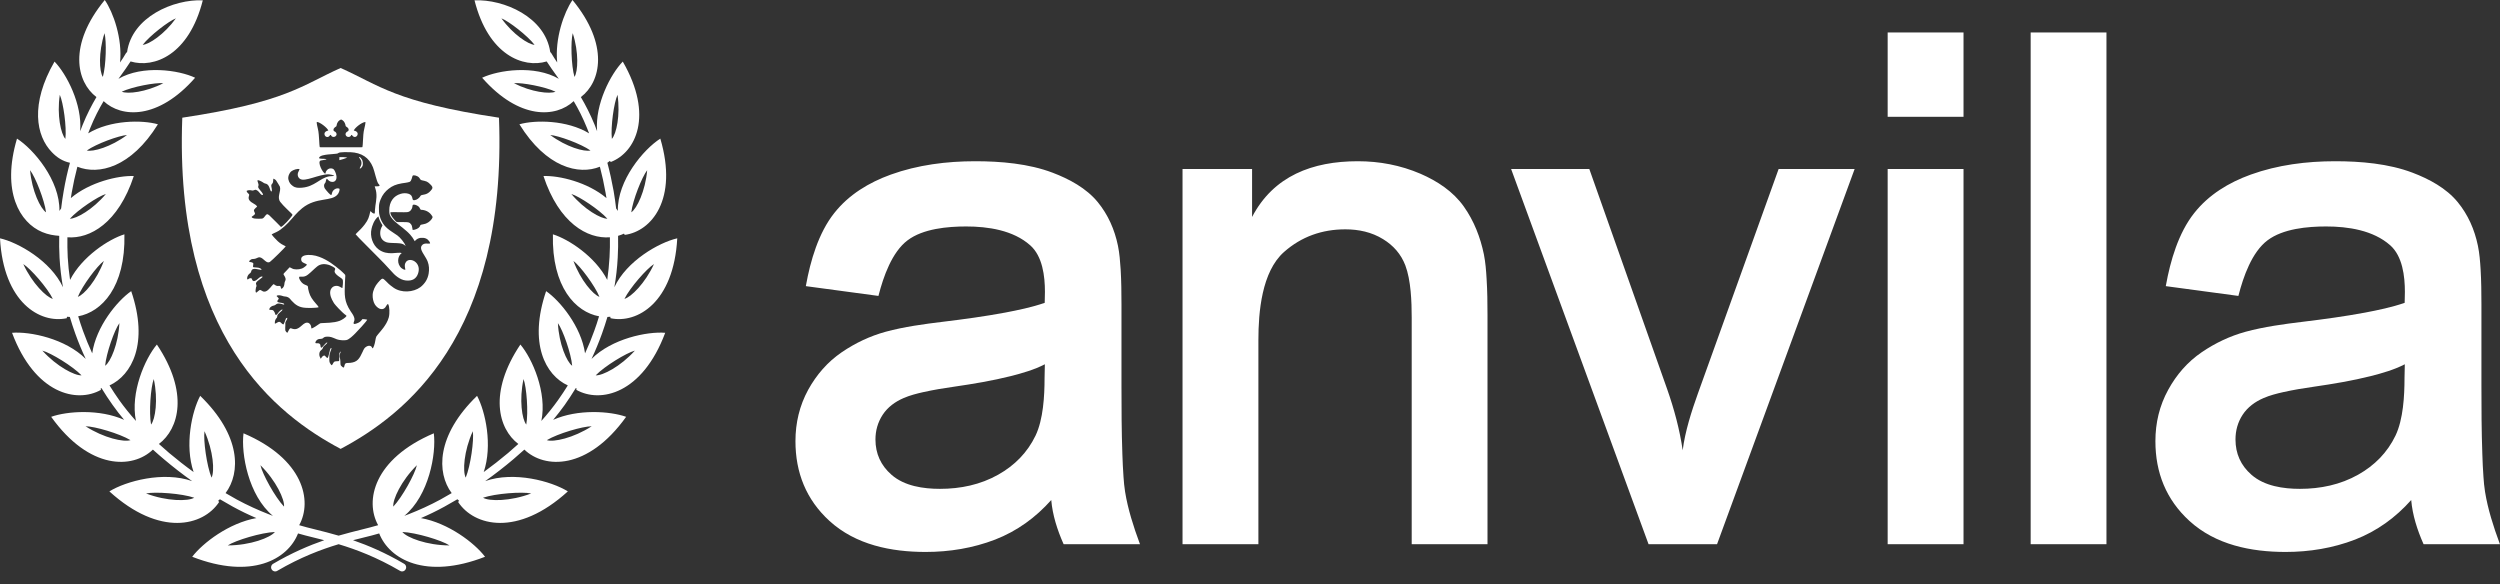 <?xml version="1.0" encoding="UTF-8"?>
<svg xmlns="http://www.w3.org/2000/svg" width="154" height="36" viewBox="0 0 154 36" fill="none">
  <rect x="0" y="0" width="154" height="36" fill="#333333" stroke="none"/>
  <path fill-rule="evenodd" clip-rule="evenodd" d="M20.983 27.652C17.061 25.57 10.718 20.715 11.229 7.25C17.647 6.285 18.6 5.25 20.983 4.188C23.366 5.25 24.319 6.285 30.737 7.25C31.249 20.715 24.905 25.57 20.983 27.652ZM20.905 9.68C20.987 9.672 21.339 9.68 21.39 9.711C21.362 9.734 20.968 9.859 20.905 9.867V9.68ZM22.315 10.254C22.28 10.305 22.229 10.391 22.163 10.383C22.155 10.289 22.284 10.223 22.265 10C22.245 9.816 22.12 9.746 22.112 9.668C22.179 9.66 22.245 9.754 22.272 9.793C22.362 9.902 22.382 10.148 22.315 10.254ZM23.616 20.191C23.741 20.016 23.878 19.812 23.948 19.555C23.983 19.418 23.995 19.262 23.987 19.109C23.979 19.012 23.964 18.762 23.893 18.727C23.835 18.746 23.784 18.875 23.737 18.93C23.522 19.188 23.214 18.957 23.085 18.742C22.999 18.602 22.944 18.359 22.956 18.152C22.971 17.895 23.108 17.605 23.28 17.414C23.475 17.203 23.538 17.09 23.679 17.23C23.741 17.293 23.804 17.34 23.858 17.402C23.96 17.516 24.124 17.637 24.245 17.723C24.733 18.062 25.464 18.008 25.897 17.688C26.015 17.602 26.151 17.453 26.237 17.312C26.319 17.176 26.378 17.016 26.405 16.852C26.448 16.602 26.433 16.344 26.346 16.117C26.3 15.992 26.221 15.863 26.1 15.668C26.03 15.555 25.87 15.312 25.964 15.152C26.108 14.906 26.405 15.051 26.495 14.992C26.503 14.918 26.382 14.789 26.346 14.758C26.28 14.703 26.194 14.664 26.081 14.652C25.854 14.629 25.679 14.695 25.55 14.859C25.366 14.516 25.136 14.316 25.061 14.25C24.702 13.918 24.319 13.711 24.112 13.41C24.011 13.262 23.979 13.195 23.979 12.973C23.975 12.707 24.038 12.473 24.175 12.285C24.288 12.129 24.456 12.008 24.679 11.941C24.839 11.891 25.03 11.887 25.179 11.941C25.558 12.086 25.253 12.434 25.636 12.305C25.702 12.281 25.761 12.23 25.804 12.191C25.874 12.133 25.909 12.043 25.933 12.031C26.034 11.98 26.3 12.02 26.522 11.758C26.647 11.621 26.69 11.547 26.546 11.395C26.327 11.164 26.276 11.172 25.975 11.102C25.893 11.082 25.878 11.02 25.831 10.957C25.729 10.816 25.483 10.773 25.429 10.816C25.382 10.852 25.366 11.148 25.233 11.203C25.108 11.25 24.897 11.27 24.753 11.293C24.382 11.359 24.171 11.449 23.936 11.633C23.745 11.781 23.554 12 23.444 12.289C23.378 12.457 23.346 12.559 23.343 12.766C23.339 12.945 23.339 13.125 23.386 13.293C23.511 13.754 23.749 14.023 24.136 14.273C24.257 14.348 24.366 14.426 24.479 14.504C24.628 14.605 24.952 14.977 24.983 15.16C24.823 14.953 24.507 14.984 24.225 14.969C24.1 14.965 23.917 14.961 23.804 14.922C23.546 14.832 23.421 14.633 23.421 14.363C23.421 14.051 23.565 13.922 23.561 13.879C23.464 13.723 23.343 13.512 23.311 13.328C23.03 13.543 22.917 13.949 22.886 14.094C22.776 14.562 22.96 15.086 23.311 15.355C23.882 15.793 24.522 15.484 24.745 15.594C24.487 15.766 24.421 16.262 24.745 16.527C24.815 16.582 24.897 16.621 24.971 16.617C24.975 16.57 24.933 16.484 24.936 16.352C24.94 16.262 24.968 16.188 25.011 16.133C25.14 15.969 25.37 15.988 25.542 16.102C25.663 16.18 25.745 16.305 25.78 16.441C25.811 16.57 25.8 16.715 25.749 16.859C25.643 17.164 25.405 17.324 24.991 17.277C24.628 17.234 24.311 16.949 24.093 16.691L23.667 16.23C23.569 16.125 23.471 16.031 23.37 15.926C23.167 15.711 21.936 14.5 21.905 14.43C21.929 14.41 21.952 14.379 21.979 14.352C22.163 14.176 22.311 14.031 22.468 13.824C22.694 13.527 22.733 13.367 22.815 13.004C22.846 13.016 22.89 13.074 22.925 13.102C22.96 13.125 23.015 13.16 23.061 13.164C23.104 13.121 23.093 13.027 23.096 12.953C23.116 12.57 23.229 12.254 23.179 11.859C23.151 11.652 23.112 11.613 23.081 11.477C23.183 11.465 23.308 11.5 23.382 11.445C23.386 11.387 23.335 11.355 23.308 11.316C23.194 11.168 23.085 10.582 22.975 10.305C22.729 9.695 22.265 9.406 21.589 9.375C21.46 9.367 20.948 9.363 20.866 9.414C20.804 9.453 20.808 9.457 20.721 9.469C20.55 9.492 20.374 9.496 20.202 9.516C20.065 9.535 19.651 9.57 19.655 9.746C19.753 9.801 19.952 9.766 20.073 9.797L20.116 9.824C19.995 9.855 19.823 9.867 19.757 9.887C19.515 9.961 19.901 10.695 20.038 10.695C20.073 10.652 20.05 10.621 20.081 10.566C20.147 10.457 20.229 10.367 20.386 10.371C20.503 10.379 20.561 10.422 20.6 10.492C20.721 10.691 20.831 11.086 20.573 11.188C20.436 11.238 20.296 11.18 20.21 11.086C20.186 11.059 20.163 11.02 20.128 11.008C20.1 11.035 20.081 11.105 20.073 11.156C20.054 11.258 20.054 11.23 20.007 11.297C19.936 11.387 19.956 11.52 20.011 11.613C20.034 11.652 20.073 11.691 20.1 11.727C20.143 11.781 20.335 12.012 20.409 12.016C20.433 11.992 20.448 11.887 20.468 11.84C20.538 11.664 20.749 11.551 20.909 11.625C20.944 11.723 20.858 11.902 20.811 11.961C20.44 12.445 19.495 12.113 18.616 12.824C18.475 12.938 18.288 13.117 18.167 13.258C17.897 13.57 17.632 13.887 17.292 14.133C17.198 14.203 17.136 14.242 17.022 14.297C16.971 14.32 16.761 14.414 16.733 14.438C16.745 14.469 16.882 14.629 16.913 14.656C17.046 14.801 17.167 14.926 17.339 15.035C17.44 15.102 17.546 15.137 17.6 15.172C17.577 15.238 16.741 16.055 16.632 16.129C16.413 16.277 16.245 15.902 16.022 15.855C15.893 15.824 15.804 15.938 15.655 15.949C15.573 15.953 15.514 15.953 15.456 15.988C15.413 16.016 15.347 16.062 15.347 16.125C15.421 16.156 15.511 16.137 15.585 16.199C15.639 16.246 15.569 16.359 15.589 16.453C15.659 16.48 15.804 16.469 15.901 16.488C15.979 16.508 16.108 16.535 16.108 16.625C15.944 16.625 15.546 16.445 15.483 16.695C15.444 16.852 15.382 16.82 15.307 16.918C15.264 16.973 15.175 17.137 15.253 17.219C15.304 17.207 15.304 17.168 15.374 17.148C15.557 17.094 15.495 17.227 15.577 17.293C15.702 17.398 15.944 17.109 16.03 17.062C16.065 17.043 16.14 17.016 16.175 17.047C16.206 17.086 15.854 17.285 15.788 17.398C15.753 17.465 15.772 17.504 15.792 17.562C15.815 17.633 15.788 17.652 15.768 17.715C15.749 17.797 15.718 17.965 15.772 18.023C15.819 18.023 15.843 17.98 15.87 17.961C16.05 17.801 16.026 17.863 16.183 17.941C16.413 18.059 16.636 17.734 16.753 17.598C16.768 17.578 16.819 17.523 16.835 17.512C16.901 17.48 16.956 17.645 17.179 17.613C17.272 17.598 17.292 17.641 17.3 17.719L17.315 17.777C17.315 17.773 17.315 17.777 17.315 17.781C17.39 17.801 17.464 17.684 17.487 17.629C17.53 17.531 17.511 17.441 17.546 17.355C17.561 17.309 17.585 17.289 17.593 17.23C17.608 17.074 17.464 16.938 17.46 16.883C17.471 16.844 17.612 16.715 17.647 16.672L17.839 16.465C17.929 16.492 17.995 16.555 18.1 16.578C18.292 16.617 18.561 16.59 18.718 16.477C18.761 16.449 18.893 16.348 18.909 16.301C18.831 16.223 18.655 16.211 18.581 16.09C18.546 16.031 18.542 15.918 18.577 15.859C18.624 15.793 18.706 15.746 18.804 15.727C18.925 15.699 19.077 15.699 19.229 15.715C19.378 15.73 19.526 15.77 19.671 15.824C19.921 15.914 20.163 16.051 20.37 16.188C20.581 16.332 20.78 16.488 20.975 16.652L21.116 16.781C21.296 16.973 21.28 16.871 21.261 17.156C21.257 17.238 21.253 17.32 21.249 17.406C21.218 18.18 21.194 18.555 21.6 19.176C21.667 19.277 21.753 19.387 21.8 19.512C21.882 19.73 21.804 19.773 21.78 19.891C21.749 20.043 22.089 19.879 22.116 19.859C22.221 19.793 22.261 19.742 22.327 19.656C22.425 19.66 22.53 19.668 22.62 19.691C22.589 19.793 22.018 20.406 21.878 20.543C21.757 20.664 21.503 20.918 21.335 20.949C21.167 20.98 20.909 20.957 20.753 20.902C20.608 20.848 20.444 20.758 20.28 20.742C19.866 20.711 19.971 20.859 19.784 20.871C19.663 20.879 19.612 20.879 19.53 20.938C19.495 20.961 19.409 21.066 19.429 21.133C19.518 21.168 19.616 21.109 19.698 21.188C19.772 21.258 19.718 21.363 19.784 21.418C19.85 21.441 20.054 21.098 20.163 21.09C20.147 21.215 19.929 21.285 19.893 21.418C19.85 21.59 19.698 21.547 19.671 21.785C19.663 21.844 19.671 21.902 19.69 21.957L19.749 22.09C19.749 22.086 19.753 22.094 19.753 22.094C19.78 22.078 19.757 22.102 19.78 22.066C19.823 22 19.87 21.93 19.956 21.902C20.026 21.879 20.093 22.039 20.171 22.051C20.233 22.043 20.296 21.641 20.327 21.555C20.343 21.504 20.362 21.43 20.417 21.434C20.433 21.535 20.284 21.719 20.288 21.98C20.288 22.062 20.28 22.23 20.3 22.301C20.319 22.367 20.393 22.484 20.436 22.5C20.491 22.465 20.526 22.336 20.585 22.289C20.659 22.23 20.85 22.266 20.882 22.238C20.936 22.191 20.815 21.711 20.995 21.656C20.983 21.723 20.936 21.777 20.921 21.863C20.897 21.98 20.929 22.02 20.952 22.113C20.968 22.195 20.968 22.289 20.971 22.379C20.975 22.5 20.995 22.52 21.061 22.574C21.116 22.625 21.183 22.699 21.21 22.559C21.265 22.301 21.343 22.375 21.573 22.352C22.022 22.305 22.143 22.09 22.335 21.676C22.409 21.516 22.436 21.426 22.577 21.348C22.643 21.312 22.733 21.281 22.819 21.312C22.913 21.348 22.897 21.41 22.956 21.461C22.987 21.441 23.026 21.336 23.042 21.297C23.116 21.117 23.132 20.805 23.186 20.723C23.221 20.672 23.253 20.633 23.292 20.586C23.405 20.449 23.511 20.336 23.616 20.191ZM21.093 17.742C21.112 17.672 21.14 17.348 21.12 17.27C21.108 17.199 21.058 17.16 21.011 17.129C20.39 16.73 20.69 16.668 20.643 16.539C20.632 16.504 20.542 16.453 20.503 16.43C20.3 16.305 19.964 16.207 19.694 16.32C19.6 16.355 19.471 16.465 19.397 16.535C19.268 16.648 18.999 16.926 18.843 16.996C18.616 17.105 18.433 16.98 18.425 17.086C18.417 17.199 18.554 17.367 18.604 17.418C18.721 17.535 18.823 17.543 18.925 17.598C18.987 17.633 18.968 17.707 18.983 17.793C18.999 17.867 19.015 17.934 19.034 18C19.077 18.145 19.12 18.234 19.19 18.352C19.335 18.59 19.581 18.816 19.632 18.922C19.515 18.977 18.975 18.973 18.815 18.961C18.409 18.934 18.198 18.777 17.96 18.52C17.893 18.445 17.839 18.359 17.741 18.312C17.62 18.246 17.515 18.281 17.39 18.227C17.311 18.195 17.073 18.152 17.038 18.238C17.046 18.258 17.116 18.301 17.175 18.395C17.151 18.473 16.968 18.582 17.19 18.633C17.276 18.656 17.507 18.656 17.511 18.746C17.464 18.793 17.417 18.727 17.245 18.703C17.093 18.684 17.061 18.707 16.975 18.773C16.882 18.844 16.823 18.812 16.725 18.875C16.663 18.918 16.589 18.973 16.585 19.078C16.714 19.113 16.78 19.051 16.866 19.16C16.96 19.281 16.936 19.379 16.987 19.398C17.042 19.422 17.132 19.277 17.183 19.215C17.202 19.191 17.346 19.047 17.393 19.07C17.397 19.074 17.409 19.055 17.397 19.094C17.382 19.145 17.12 19.324 17.089 19.418C17.073 19.465 17.085 19.516 17.061 19.562C17.042 19.594 17.011 19.613 16.987 19.656C16.936 19.738 16.925 19.828 16.933 19.938C17.015 19.934 17.116 19.809 17.221 19.828C17.315 19.848 17.362 19.98 17.468 19.98C17.503 19.918 17.53 19.84 17.561 19.762C17.596 19.66 17.612 19.574 17.694 19.578C17.714 19.652 17.643 19.734 17.616 19.781C17.561 19.875 17.577 19.93 17.577 20.043C17.577 20.125 17.561 20.262 17.573 20.34C17.585 20.402 17.667 20.492 17.702 20.5C17.733 20.465 17.78 20.348 17.815 20.293C17.897 20.18 17.893 20.219 18.034 20.258C18.448 20.371 18.6 19.906 18.897 19.875C19.018 19.867 19.069 19.934 19.112 19.988C19.179 20.074 19.155 20.137 19.183 20.234C19.284 20.227 19.577 20.012 19.655 19.961C19.702 19.934 19.714 19.91 19.784 19.906L20.308 19.879C20.518 19.863 20.737 19.832 20.925 19.762C21.069 19.703 21.276 19.578 21.35 19.461C21.335 19.43 21.249 19.371 21.221 19.352C21.175 19.316 21.136 19.273 21.093 19.238C21.007 19.16 20.936 19.09 20.858 19.004C20.792 18.934 20.573 18.703 20.538 18.617C20.507 18.543 20.483 18.523 20.456 18.469C20.35 18.258 20.265 17.945 20.429 17.746C20.495 17.664 20.6 17.598 20.757 17.609C20.948 17.629 21.022 17.742 21.093 17.742ZM16.725 11.797C16.616 11.789 16.632 11.422 16.417 11.328C16.374 11.309 16.311 11.305 16.268 11.281C16.218 11.258 16.179 11.207 16.018 11.137C15.741 11.016 15.905 11.219 15.925 11.359C15.944 11.488 15.85 11.48 15.944 11.613C16.042 11.758 16.225 11.91 16.194 12.008C16.054 12.055 15.991 11.785 15.788 11.703C15.679 11.656 15.651 11.766 15.503 11.73C15.405 11.703 15.272 11.707 15.194 11.758C15.194 11.883 15.358 11.926 15.35 12.012C15.347 12.102 15.179 12.301 15.6 12.527C15.667 12.562 15.819 12.652 15.839 12.73C15.796 12.762 15.694 12.852 15.663 12.902C15.597 13.004 15.714 13.082 15.71 13.176C15.686 13.242 15.518 13.332 15.499 13.363C15.511 13.414 15.597 13.445 15.647 13.457C15.729 13.473 15.862 13.473 15.952 13.473C16.218 13.473 16.198 13.473 16.362 13.266C16.464 13.137 16.526 13.195 16.71 13.383C16.819 13.492 16.913 13.578 17.015 13.684C17.058 13.73 17.284 13.965 17.311 13.984C17.515 13.867 17.831 13.5 17.964 13.324C18.05 13.211 18.042 13.234 17.819 13.02C17.753 12.957 17.69 12.895 17.628 12.832C17.507 12.711 17.378 12.586 17.268 12.441C17.038 12.133 17.331 11.801 17.241 11.496C17.229 11.461 17.061 11.203 17.026 11.145C16.991 11.082 16.94 11.051 16.874 11.016C16.85 11 16.839 11 16.835 11.035C16.827 11.086 16.827 11.152 16.819 11.207C16.788 11.363 16.694 11.309 16.714 11.477C16.721 11.562 16.784 11.738 16.725 11.797ZM20.292 8.375C20.261 8.418 20.214 8.438 20.171 8.441C20.108 8.441 20.058 8.41 20.022 8.363C19.999 8.332 19.987 8.289 19.987 8.246C19.991 8.117 20.116 8.059 20.225 8.043C20.175 7.883 19.694 7.504 19.511 7.512C19.503 7.633 19.561 7.824 19.585 7.949C19.608 8.047 19.624 8.152 19.636 8.293C19.643 8.359 19.651 8.52 19.663 8.676C19.671 8.828 19.679 8.977 19.69 9.027C19.694 9.055 19.698 9.062 19.706 9.066C19.714 9.066 19.729 9.066 19.757 9.07H22.261C22.292 9.066 22.308 9.066 22.315 9.066C22.323 9.062 22.327 9.055 22.331 9.027C22.343 8.977 22.35 8.828 22.358 8.676C22.37 8.52 22.378 8.359 22.382 8.293C22.393 8.152 22.413 8.047 22.436 7.949C22.46 7.824 22.518 7.633 22.511 7.512C22.272 7.535 21.85 7.879 21.792 8.043C21.905 8.059 22.026 8.117 22.034 8.246C22.034 8.297 22.015 8.348 21.979 8.383C21.909 8.461 21.792 8.457 21.725 8.375C21.694 8.336 21.686 8.316 21.636 8.309C21.624 8.375 21.569 8.422 21.503 8.434C21.425 8.449 21.354 8.414 21.315 8.359C21.265 8.285 21.284 8.215 21.327 8.16C21.35 8.133 21.378 8.113 21.409 8.098C21.44 8.082 21.464 8.062 21.471 8.035C21.487 7.988 21.475 7.945 21.456 7.914C21.436 7.883 21.409 7.855 21.386 7.84C21.343 7.809 21.323 7.801 21.308 7.785C21.292 7.77 21.288 7.746 21.276 7.68C21.261 7.602 21.218 7.527 21.171 7.469C21.136 7.43 21.065 7.375 21.011 7.359C20.956 7.375 20.886 7.43 20.846 7.469C20.8 7.527 20.757 7.602 20.745 7.68C20.733 7.746 20.725 7.77 20.714 7.785C20.698 7.801 20.679 7.809 20.632 7.84C20.612 7.855 20.585 7.883 20.565 7.914C20.546 7.945 20.534 7.988 20.546 8.035C20.554 8.062 20.581 8.082 20.612 8.098C20.64 8.113 20.675 8.129 20.694 8.16C20.721 8.195 20.733 8.234 20.733 8.27C20.733 8.375 20.62 8.453 20.518 8.434C20.452 8.422 20.397 8.375 20.386 8.309C20.331 8.316 20.323 8.336 20.292 8.375ZM24.05 13.074C24.022 13.25 24.292 13.539 24.405 13.656C24.468 13.719 25.116 13.629 25.241 13.734C25.284 13.773 25.343 13.832 25.37 13.91C25.397 13.992 25.401 14.09 25.421 14.168C25.596 14.156 25.776 14.074 25.846 13.973C25.858 13.957 25.866 13.938 25.882 13.898C25.921 13.781 26.112 13.879 26.393 13.688C26.464 13.637 26.6 13.523 26.643 13.398C26.663 13.355 26.616 13.309 26.596 13.273C26.479 13.09 26.276 12.961 26.026 12.93C25.956 12.922 25.921 12.938 25.893 12.887C25.835 12.777 25.823 12.742 25.729 12.684C25.679 12.648 25.522 12.578 25.444 12.617C25.409 12.633 25.409 12.699 25.397 12.77C25.378 12.863 25.28 13.074 25.042 13.07C24.987 13.086 24.171 13.055 24.05 13.074ZM20.585 10.836C20.565 10.785 20.335 10.742 20.257 10.738C19.655 10.723 18.792 11.223 18.483 11.02C18.327 10.918 18.304 10.723 18.39 10.566L18.456 10.422C18.331 10.371 18.061 10.461 17.933 10.562C17.839 10.637 17.721 10.867 17.765 11.055C17.815 11.254 17.89 11.348 18.038 11.457C18.194 11.574 18.37 11.582 18.6 11.562C19.378 11.5 19.69 10.977 20.272 10.863C20.327 10.852 20.569 10.848 20.585 10.836Z" fill="white"></path>
  <path fill-rule="evenodd" clip-rule="evenodd" d="M6.453 0C6.98 0.762 7.547 2.379 7.395 3.848C7.527 3.656 7.648 3.473 7.754 3.285C7.773 3.254 7.801 3.227 7.828 3.207C8.133 1.047 10.68 -0.055 12.492 0.02C11.641 3.395 9.484 4.219 8.043 3.785C7.855 4.082 7.641 4.379 7.41 4.699L7.297 4.855C8.785 3.988 11.023 4.316 12.02 4.789C9.734 7.398 7.469 7.254 6.383 6.23C6.098 6.707 5.816 7.25 5.559 7.887C5.516 7.996 5.473 8.102 5.43 8.215C6.793 7.387 8.754 7.379 9.727 7.656C8.074 10.324 6.074 10.797 4.766 10.27C4.629 10.793 4.512 11.324 4.418 11.863C4.398 11.977 4.379 12.09 4.363 12.203C5.523 11.219 7.281 10.805 8.242 10.844C7.289 13.738 5.539 14.727 4.152 14.617C4.145 15.027 4.152 15.438 4.172 15.848C4.199 16.316 4.246 16.781 4.316 17.242C5.051 15.809 6.691 14.734 7.664 14.434C7.738 17.695 6.254 19.223 4.816 19.484C4.906 19.785 5.008 20.086 5.113 20.383C5.281 20.852 5.473 21.312 5.68 21.766C5.918 20.121 7.215 18.535 8.082 17.934C9.18 21.16 8.113 23.113 6.746 23.742C6.938 24.051 7.137 24.355 7.344 24.648C7.652 25.078 7.996 25.508 8.375 25.93C8.016 24.184 8.93 22.094 9.664 21.223C11.641 24.176 11.031 26.41 9.789 27.348C9.996 27.535 10.207 27.719 10.418 27.902C10.906 28.312 11.41 28.707 11.926 29.078C11.367 27.438 11.812 25.355 12.332 24.383C14.855 26.828 14.832 29.125 13.895 30.375C14.125 30.512 14.359 30.645 14.586 30.77C15.242 31.125 15.902 31.422 16.539 31.672C16.633 31.711 16.723 31.746 16.812 31.777C15.297 30.523 14.844 27.945 15 26.691C18.703 28.27 19.258 30.852 18.43 32.352C18.719 32.441 19.066 32.527 19.461 32.625C19.879 32.73 20.344 32.844 20.859 32.996C21.375 32.844 21.844 32.73 22.262 32.625C22.652 32.527 23 32.441 23.293 32.352C22.461 30.852 23.016 28.27 26.723 26.691C26.879 27.945 26.426 30.523 24.906 31.777C24.996 31.746 25.09 31.711 25.18 31.672C25.816 31.422 26.48 31.125 27.133 30.77C27.363 30.645 27.594 30.512 27.824 30.375C26.891 29.125 26.863 26.828 29.387 24.383C29.906 25.355 30.352 27.438 29.797 29.078C30.309 28.707 30.812 28.312 31.301 27.902C31.516 27.719 31.727 27.535 31.93 27.348C30.691 26.41 30.078 24.176 32.055 21.223C32.793 22.094 33.707 24.184 33.348 25.93C33.723 25.508 34.07 25.078 34.375 24.648C34.582 24.355 34.785 24.051 34.977 23.742C33.605 23.113 32.543 21.16 33.641 17.934C34.508 18.535 35.801 20.121 36.039 21.766C36.25 21.312 36.438 20.852 36.605 20.383C36.715 20.086 36.812 19.785 36.902 19.484C35.469 19.223 33.98 17.695 34.059 14.434C35.031 14.734 36.672 15.809 37.406 17.242C37.473 16.781 37.52 16.316 37.547 15.848C37.57 15.438 37.578 15.027 37.57 14.617C36.18 14.727 34.434 13.738 33.477 10.844C34.438 10.805 36.195 11.219 37.359 12.203C37.34 12.09 37.32 11.977 37.301 11.863C37.207 11.324 37.09 10.793 36.953 10.27C35.648 10.797 33.648 10.324 31.996 7.656C32.965 7.379 34.93 7.387 36.289 8.215C36.25 8.102 36.207 7.996 36.16 7.887C35.902 7.25 35.625 6.707 35.34 6.23C34.25 7.254 31.988 7.398 29.699 4.789C30.699 4.316 32.934 3.988 34.422 4.855L34.309 4.699C34.082 4.379 33.867 4.082 33.676 3.785C32.234 4.219 30.082 3.395 29.23 0.02C31.043 -0.055 33.586 1.047 33.895 3.207C33.922 3.227 33.945 3.254 33.965 3.285C34.074 3.473 34.195 3.656 34.324 3.848C34.172 2.379 34.738 0.762 35.266 0C37.547 2.77 37.012 5.051 35.781 5.98C36.074 6.477 36.363 7.039 36.633 7.695C36.684 7.824 36.734 7.953 36.781 8.082C36.645 6.414 37.621 4.559 38.363 3.793C40.289 7.129 39.148 9.395 37.629 9.977C37.605 9.957 37.586 9.934 37.566 9.914C37.516 9.953 37.465 9.988 37.414 10.027C37.566 10.598 37.695 11.184 37.801 11.777C37.859 12.129 37.914 12.484 37.953 12.84C37.992 12.891 38.023 12.941 38.059 12.992C38.023 11.109 39.652 9.188 40.676 8.539C41.785 12.289 40.121 14.254 38.484 14.469C38.469 14.441 38.453 14.418 38.438 14.391C38.324 14.445 38.199 14.492 38.074 14.527C38.082 14.977 38.078 15.426 38.051 15.879C38.02 16.484 37.949 17.094 37.844 17.695C38.598 16.07 40.602 14.934 41.719 14.68C41.504 18.641 39.246 19.953 37.609 19.602C37.605 19.57 37.598 19.539 37.594 19.512C37.535 19.516 37.477 19.52 37.418 19.523C37.316 19.867 37.203 20.211 37.082 20.551C36.891 21.082 36.676 21.602 36.438 22.109C37.688 20.863 39.859 20.41 40.977 20.5C39.566 24.27 36.984 24.852 35.504 24.016C35.508 23.984 35.512 23.953 35.516 23.922C35.5 23.918 35.484 23.914 35.465 23.91C35.25 24.262 35.023 24.605 34.789 24.941C34.566 25.25 34.328 25.559 34.074 25.863C35.594 25.184 37.578 25.324 38.57 25.676C36.207 28.977 33.535 28.887 32.301 27.695C32.082 27.895 31.855 28.094 31.629 28.285C31.066 28.762 30.48 29.215 29.887 29.637C31.656 29.012 33.961 29.637 34.98 30.27C31.875 33.094 29.199 32.406 28.223 30.926C28.242 30.898 28.262 30.871 28.277 30.844C28.242 30.812 28.207 30.785 28.176 30.754C27.906 30.914 27.637 31.066 27.375 31.211C26.887 31.48 26.402 31.711 25.93 31.914C27.613 32.215 29.227 33.438 29.879 34.297C26.211 35.727 23.98 34.449 23.359 32.859C23.074 32.945 22.75 33.027 22.379 33.117C22.18 33.168 21.969 33.219 21.746 33.277C22.684 33.602 23.742 34.051 24.895 34.73C25.016 34.801 25.055 34.957 24.984 35.074C24.914 35.195 24.762 35.238 24.641 35.164C23.215 34.328 21.938 33.848 20.859 33.523C19.781 33.848 18.504 34.328 17.078 35.164C16.961 35.238 16.805 35.195 16.734 35.074C16.664 34.957 16.703 34.801 16.824 34.73C17.98 34.051 19.039 33.602 19.973 33.277C19.75 33.219 19.539 33.168 19.34 33.117C18.973 33.027 18.645 32.945 18.359 32.859C17.738 34.449 15.508 35.727 11.84 34.297C12.496 33.438 14.109 32.215 15.793 31.914C15.32 31.711 14.832 31.48 14.344 31.211C14.082 31.066 13.816 30.914 13.547 30.754C13.512 30.785 13.477 30.812 13.441 30.844C13.461 30.871 13.477 30.898 13.496 30.926C12.523 32.406 9.844 33.094 6.738 30.27C7.758 29.637 10.066 29.012 11.836 29.637C11.242 29.215 10.656 28.762 10.094 28.285C9.863 28.094 9.641 27.895 9.418 27.695C8.184 28.887 5.516 28.977 3.152 25.676C4.141 25.324 6.129 25.184 7.648 25.863C7.391 25.559 7.152 25.25 6.934 24.941C6.695 24.605 6.469 24.262 6.254 23.91C6.238 23.914 6.219 23.918 6.203 23.922C6.207 23.953 6.211 23.984 6.215 24.016C4.738 24.852 2.152 24.27 0.742 20.5C1.863 20.41 4.035 20.863 5.281 22.109C5.043 21.602 4.828 21.082 4.637 20.551C4.516 20.211 4.402 19.867 4.301 19.523C4.242 19.52 4.184 19.516 4.129 19.512C4.121 19.539 4.117 19.57 4.109 19.602C2.473 19.953 0.215 18.641 0 14.68C1.121 14.934 3.125 16.07 3.879 17.695C3.773 17.094 3.703 16.484 3.668 15.879C3.645 15.426 3.637 14.977 3.648 14.527C3.324 14.504 2.977 14.453 2.605 14.297C1.215 13.719 0.078 11.805 1.047 8.539C2.066 9.188 3.699 11.109 3.66 12.992C3.695 12.941 3.73 12.891 3.766 12.84C3.809 12.484 3.859 12.129 3.922 11.777C4.023 11.184 4.152 10.598 4.309 10.027C3.859 9.93 3.508 9.703 3.195 9.375C2.223 8.375 1.844 6.414 3.359 3.793C4.098 4.559 5.074 6.414 4.938 8.082C4.988 7.953 5.039 7.824 5.09 7.695C5.355 7.039 5.648 6.477 5.941 5.98C4.711 5.051 4.176 2.77 6.453 0ZM27.691 33.598C27.211 33.281 25.609 32.801 24.785 32.77C25.062 33.117 26.289 33.594 27.691 33.598ZM25.68 28.656C25.559 29.207 24.773 30.629 24.227 31.207C24.18 30.777 24.711 29.617 25.68 28.656ZM32.723 30.398C32.168 30.277 30.523 30.398 29.754 30.66C30.133 30.887 31.43 30.887 32.723 30.398ZM29.125 26.562C29.207 27.109 28.988 28.695 28.688 29.422C28.492 29.043 28.57 27.785 29.125 26.562ZM36.449 26.258C35.895 26.258 34.359 26.707 33.684 27.113C34.086 27.25 35.32 26.988 36.449 26.258ZM32.25 23.348C32.438 23.852 32.555 25.402 32.418 26.152C32.156 25.832 31.973 24.625 32.25 23.348ZM39.109 21.598C38.582 21.738 37.234 22.562 36.695 23.121C37.113 23.148 38.223 22.582 39.109 21.598ZM34.367 19.906C34.676 20.336 35.184 21.781 35.246 22.531C34.914 22.297 34.43 21.191 34.367 19.906ZM40.285 16.266C39.832 16.551 38.809 17.723 38.465 18.41C38.867 18.309 39.742 17.449 40.285 16.266ZM35.324 16.074C35.742 16.387 36.645 17.598 36.926 18.285C36.543 18.16 35.762 17.262 35.324 16.074ZM39.867 10.484C39.543 10.902 38.977 12.332 38.887 13.078C39.227 12.855 39.754 11.77 39.867 10.484ZM35.195 11.949C35.688 12.098 36.926 12.926 37.414 13.473C37.02 13.48 35.996 12.906 35.195 11.949ZM38.039 5.84C37.82 6.316 37.609 7.812 37.691 8.555C37.965 8.258 38.223 7.098 38.039 5.84ZM33.895 8.316C34.402 8.352 35.781 8.855 36.375 9.27C35.996 9.367 34.883 9.055 33.895 8.316ZM30.887 1.129C31.352 1.312 32.496 2.199 32.93 2.762C32.547 2.742 31.594 2.117 30.887 1.129ZM31.656 5.125C32.152 5.074 33.578 5.344 34.219 5.648C33.871 5.805 32.738 5.68 31.656 5.125ZM35.281 2.043C35.148 2.543 35.184 4.035 35.387 4.738C35.605 4.41 35.664 3.234 35.281 2.043ZM14.027 33.598C14.512 33.281 16.113 32.801 16.934 32.77C16.66 33.117 15.43 33.594 14.027 33.598ZM16.043 28.656C16.164 29.207 16.945 30.629 17.496 31.207C17.543 30.777 17.012 29.617 16.043 28.656ZM8.996 30.398C9.555 30.277 11.199 30.398 11.965 30.66C11.59 30.887 10.289 30.887 8.996 30.398ZM12.598 26.562C12.516 27.109 12.734 28.695 13.031 29.422C13.227 29.043 13.148 27.785 12.598 26.562ZM5.27 26.258C5.824 26.258 7.363 26.707 8.039 27.113C7.637 27.25 6.402 26.988 5.27 26.258ZM9.473 23.348C9.281 23.852 9.168 25.402 9.305 26.152C9.566 25.832 9.75 24.625 9.473 23.348ZM2.609 21.598C3.137 21.738 4.484 22.562 5.023 23.121C4.605 23.148 3.5 22.582 2.609 21.598ZM7.355 19.906C7.043 20.336 6.539 21.781 6.477 22.531C6.809 22.297 7.289 21.191 7.355 19.906ZM1.434 16.266C1.887 16.551 2.914 17.723 3.254 18.41C2.855 18.309 1.98 17.449 1.434 16.266ZM6.398 16.074C5.977 16.387 5.074 17.598 4.793 18.285C5.176 18.16 5.957 17.262 6.398 16.074ZM1.852 10.484C2.18 10.902 2.742 12.332 2.836 13.078C2.496 12.855 1.965 11.77 1.852 10.484ZM6.523 11.949C6.031 12.098 4.793 12.926 4.305 13.473C4.699 13.48 5.723 12.906 6.523 11.949ZM3.684 5.84C3.898 6.316 4.113 7.812 4.027 8.555C3.754 8.258 3.496 7.098 3.684 5.84ZM7.824 8.316C7.32 8.352 5.941 8.855 5.348 9.27C5.723 9.367 6.836 9.055 7.824 8.316ZM10.836 1.129C10.371 1.312 9.227 2.199 8.789 2.762C9.172 2.742 10.125 2.117 10.836 1.129ZM10.062 5.125C9.566 5.074 8.145 5.344 7.5 5.648C7.852 5.805 8.984 5.68 10.062 5.125ZM6.438 2.043C6.57 2.543 6.535 4.035 6.336 4.738C6.113 4.41 6.055 3.234 6.438 2.043Z" fill="white"></path>
  <path fill-rule="evenodd" clip-rule="evenodd" d="M64.757 30.801C63.798 31.881 62.65 32.714 61.302 33.238C59.931 33.766 58.486 34 57.017 34C54.901 34 52.71 33.565 51.093 32.087C49.662 30.777 49 29.117 49 27.176C49 26.049 49.25 24.987 49.787 24.005C50.297 23.084 50.978 22.294 51.849 21.7C52.678 21.134 53.585 20.703 54.553 20.437C55.688 20.128 56.934 19.96 58.101 19.819C59.37 19.665 60.644 19.492 61.904 19.258C62.714 19.104 63.571 18.926 64.354 18.655C64.359 18.43 64.368 18.201 64.368 17.977C64.368 17.018 64.224 15.783 63.46 15.11C62.413 14.179 60.862 13.95 59.514 13.95C58.37 13.95 56.86 14.085 55.91 14.801C54.942 15.526 54.414 17.055 54.123 18.187L54.113 18.229L49.639 17.626L49.648 17.579C49.922 16.059 50.417 14.357 51.385 13.131C52.284 11.99 53.525 11.242 54.873 10.755C56.531 10.157 58.314 9.932 60.07 9.932C61.64 9.932 63.363 10.077 64.84 10.638C65.864 11.027 66.92 11.592 67.624 12.453C68.263 13.234 68.661 14.146 68.865 15.133C68.963 15.605 69 16.11 69.032 16.592C69.074 17.308 69.083 18.023 69.083 18.739V23.739C69.083 25.151 69.088 26.564 69.138 27.976C69.152 28.444 69.176 28.911 69.208 29.375C69.231 29.678 69.254 29.992 69.305 30.291C69.477 31.362 69.824 32.443 70.199 33.458L70.227 33.523H65.521L65.507 33.495C65.132 32.648 64.836 31.732 64.757 30.801ZM77.128 13.365C78.453 10.83 80.857 9.932 83.64 9.932C84.974 9.932 86.271 10.175 87.503 10.704C88.536 11.153 89.513 11.789 90.176 12.729C90.801 13.613 91.19 14.614 91.408 15.671C91.505 16.157 91.546 16.676 91.574 17.168C91.621 17.911 91.63 18.664 91.63 19.408V33.523H86.961V19.562C86.961 18.589 86.915 17.261 86.567 16.344C86.299 15.648 85.831 15.119 85.197 14.731C84.493 14.296 83.691 14.127 82.871 14.127C81.445 14.127 80.171 14.572 79.097 15.521C77.721 16.737 77.517 19.23 77.517 20.942V33.523H72.844V10.409H77.128V13.365ZM103.654 27.738C103.797 26.578 104.21 25.301 104.589 24.244L109.564 10.409H114.246L105.77 33.523H101.551L93.084 10.409H97.901L102.704 23.991C103.13 25.207 103.468 26.461 103.654 27.738ZM116.28 7.196V2H120.953V7.196H116.28ZM116.28 33.523V10.409H120.953V33.523H116.28ZM125.089 33.523V2H129.758V33.523H125.089ZM148.53 30.801C147.571 31.881 146.423 32.714 145.075 33.238C143.704 33.766 142.259 34 140.79 34C138.674 34 136.483 33.565 134.867 32.087C133.435 30.777 132.773 29.117 132.773 27.176C132.773 26.049 133.023 24.987 133.565 24.005C134.07 23.084 134.751 22.294 135.622 21.7C136.451 21.134 137.358 20.703 138.326 20.437C139.461 20.128 140.707 19.96 141.874 19.819C143.143 19.665 144.417 19.492 145.677 19.258C146.487 19.104 147.344 18.926 148.127 18.655C148.132 18.43 148.141 18.201 148.141 17.977C148.141 17.018 147.997 15.783 147.238 15.11C146.186 14.179 144.635 13.95 143.287 13.95C142.143 13.95 140.638 14.085 139.683 14.801C138.715 15.526 138.187 17.055 137.896 18.187L137.886 18.229L133.412 17.626L133.421 17.579C133.695 16.059 134.19 14.357 135.158 13.131C136.057 11.99 137.298 11.242 138.646 10.755C140.304 10.157 142.087 9.932 143.843 9.932C145.413 9.932 147.136 10.077 148.613 10.638C149.637 11.027 150.693 11.592 151.397 12.453C152.036 13.234 152.434 14.146 152.638 15.133C152.736 15.605 152.777 16.11 152.805 16.592C152.847 17.308 152.856 18.023 152.856 18.739V23.739C152.856 25.151 152.861 26.564 152.912 27.976C152.925 28.444 152.949 28.911 152.981 29.375C153.004 29.678 153.027 29.992 153.078 30.291C153.25 31.362 153.597 32.443 153.972 33.458L154 33.523H149.294L149.28 33.495C148.905 32.648 148.609 31.732 148.53 30.801ZM64.363 22.439C63.729 22.77 62.951 22.995 62.265 23.168C61.126 23.453 59.949 23.65 58.787 23.818C58.148 23.907 57.504 24.015 56.874 24.155C56.475 24.244 56.04 24.356 55.665 24.52C55.142 24.744 54.683 25.076 54.368 25.558C54.072 26.016 53.928 26.526 53.928 27.069C53.928 27.943 54.257 28.668 54.915 29.244C55.711 29.945 56.883 30.113 57.902 30.113C59.162 30.113 60.389 29.861 61.492 29.239C62.497 28.673 63.284 27.883 63.789 26.835C64.266 25.839 64.345 24.384 64.345 23.294L64.363 22.439ZM148.136 22.439C147.502 22.77 146.724 22.995 146.038 23.168C144.899 23.453 143.722 23.65 142.56 23.818C141.921 23.907 141.277 24.015 140.647 24.155C140.249 24.244 139.813 24.356 139.438 24.52C138.915 24.744 138.456 25.076 138.141 25.558C137.845 26.016 137.706 26.526 137.706 27.069C137.706 27.943 138.03 28.668 138.688 29.244C139.484 29.945 140.656 30.113 141.675 30.113C142.935 30.113 144.162 29.861 145.265 29.239C146.27 28.673 147.057 27.883 147.562 26.835C148.039 25.839 148.118 24.384 148.118 23.294L148.136 22.439Z" fill="white"></path>
</svg>

